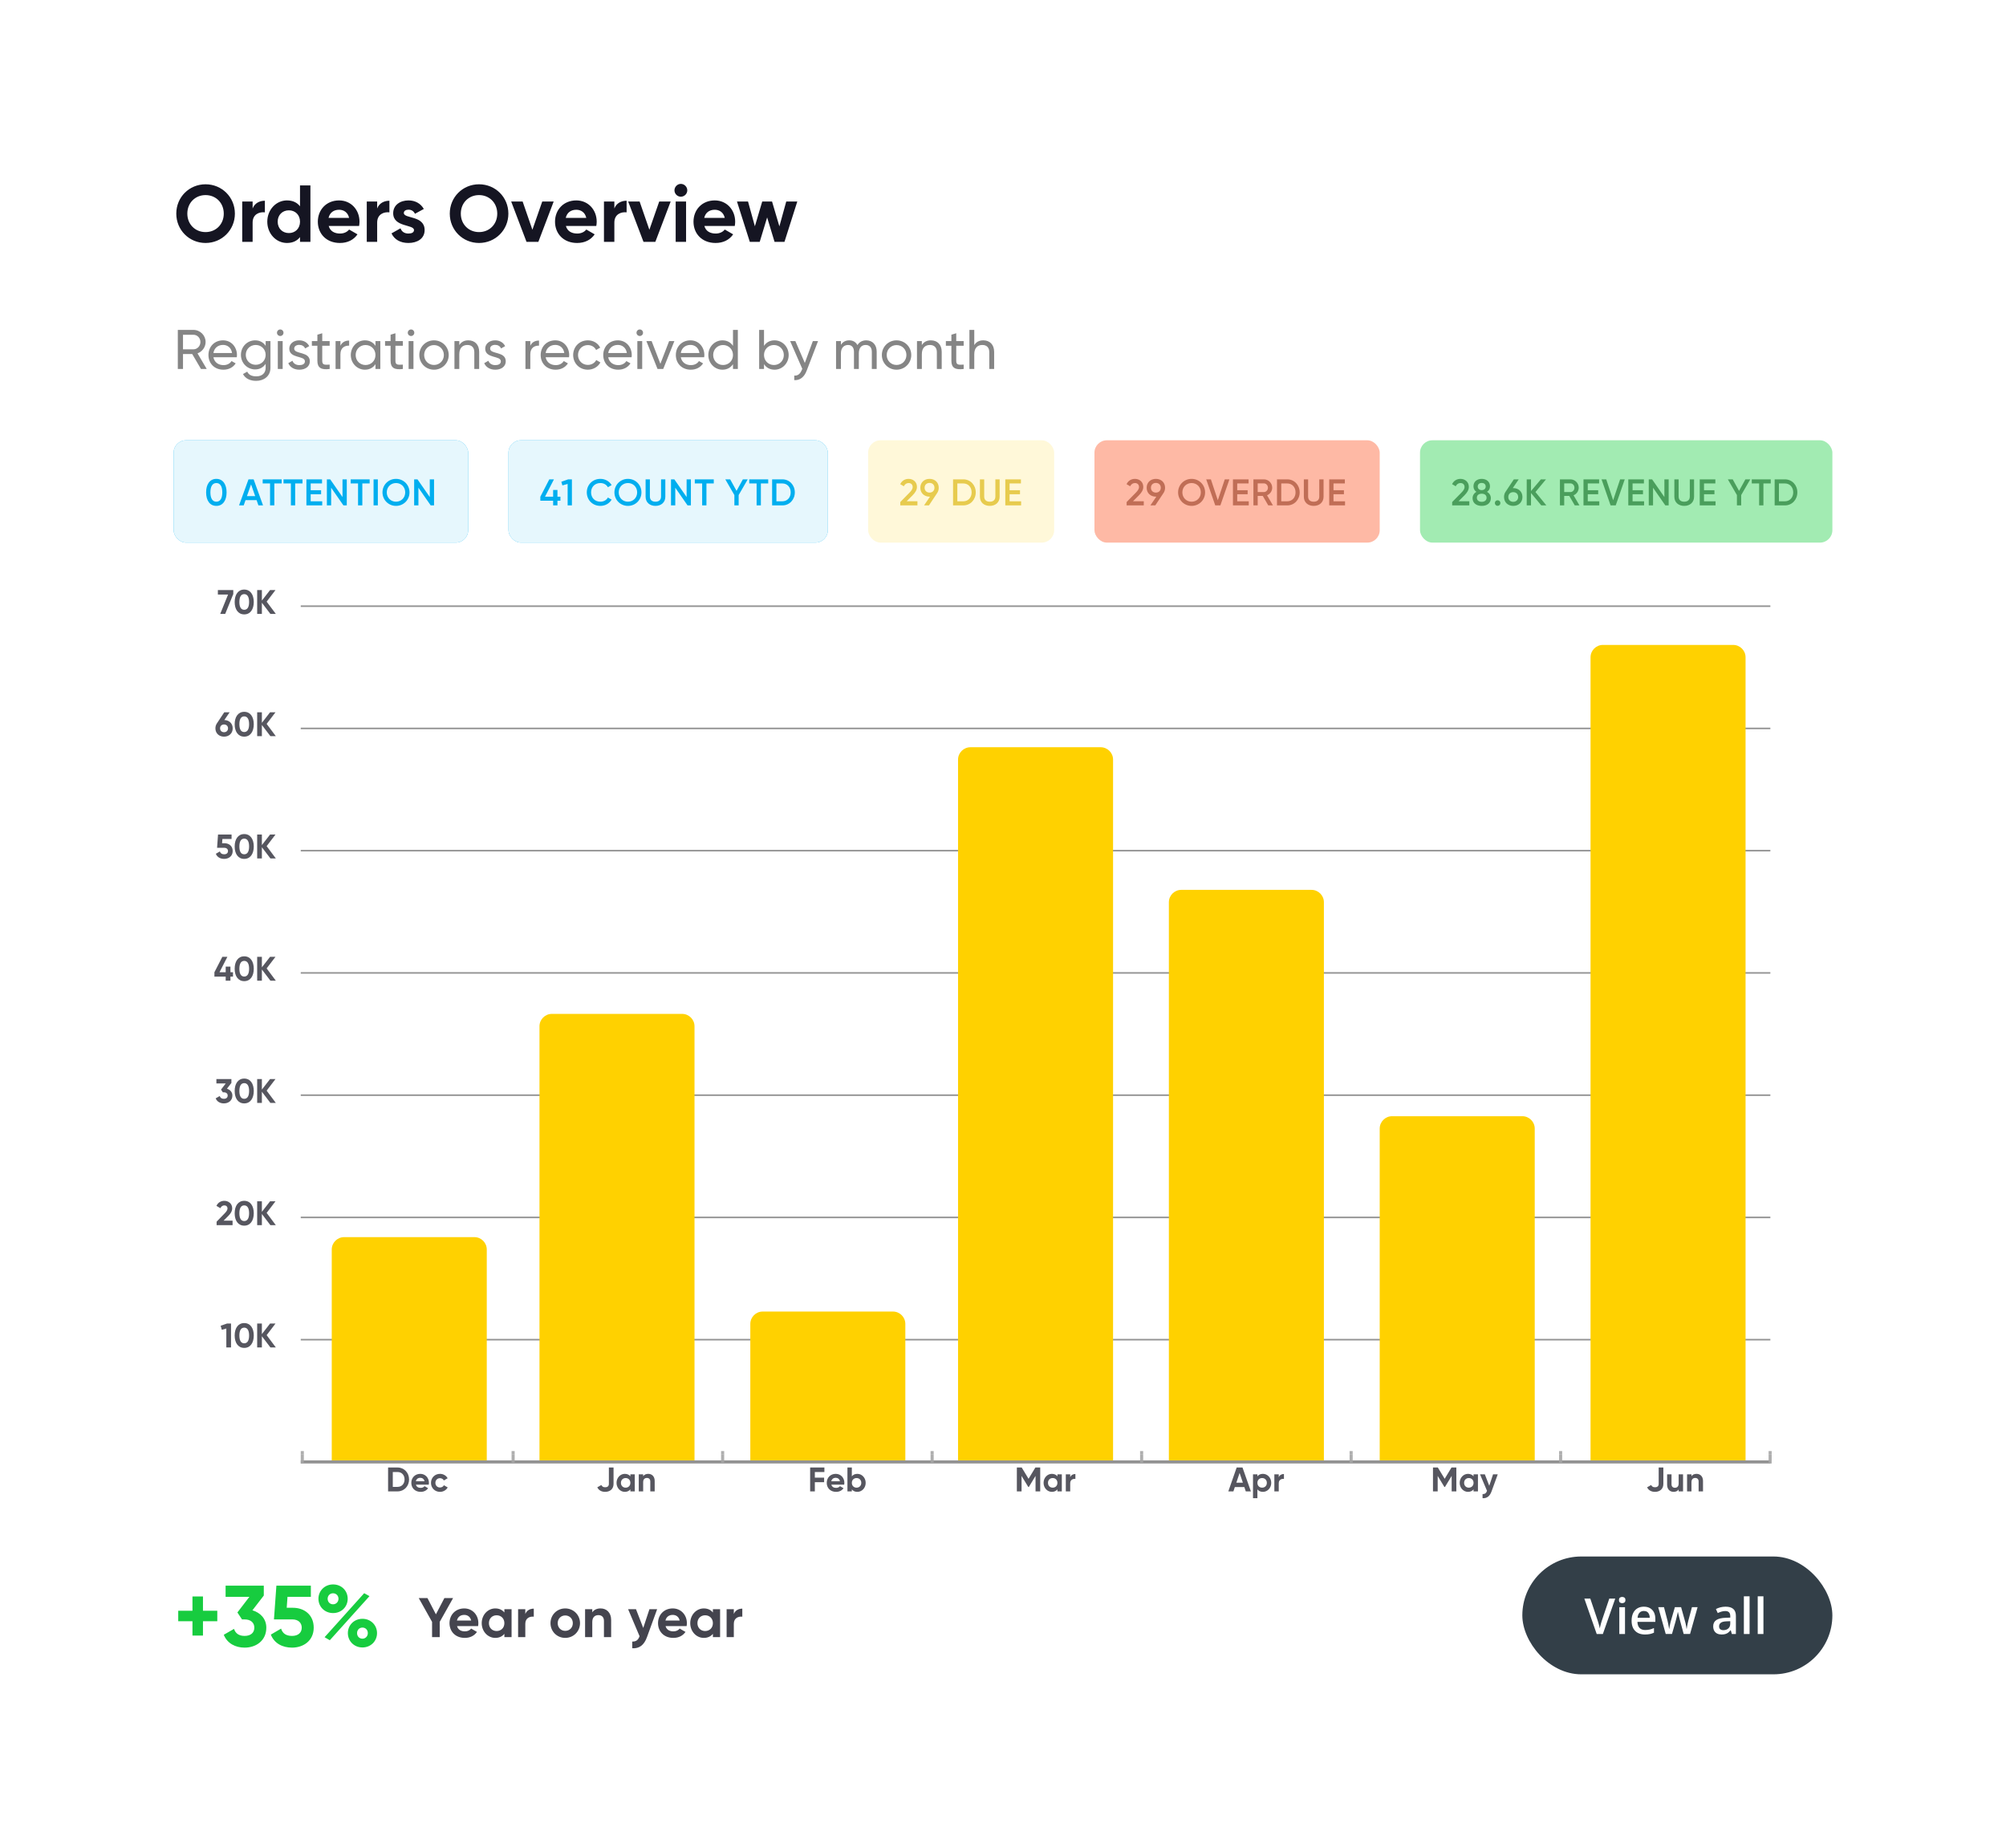 <?xml version="1.0" encoding="UTF-8"?> <svg xmlns="http://www.w3.org/2000/svg" width="647" height="596" viewBox="0 0 647 596" fill="none"><g filter="url(#filter0_d_281_10087)"><rect x="20" y="6" width="615" height="564" rx="8" fill="white"></rect><path d="M70.296 68.364C65.044 68.364 60.858 64.204 60.858 58.9C60.858 53.57 65.044 49.436 70.296 49.436C75.548 49.436 79.76 53.57 79.76 58.9C79.76 64.204 75.548 68.364 70.296 68.364ZM70.296 64.854C73.598 64.854 76.172 62.384 76.172 58.9C76.172 55.39 73.598 52.92 70.296 52.92C66.994 52.92 64.42 55.39 64.42 58.9C64.42 62.384 66.994 64.854 70.296 64.854ZM85.48 57.236C86.156 55.468 87.794 54.74 89.432 54.74V58.484C87.69 58.276 85.48 59.056 85.48 61.786V68H82.126V55H85.48V57.236ZM100.765 49.8H104.119V68H100.765V66.466C99.829 67.662 98.451 68.364 96.553 68.364C93.069 68.364 90.209 65.374 90.209 61.5C90.209 57.626 93.069 54.636 96.553 54.636C98.451 54.636 99.829 55.338 100.765 56.534V49.8ZM97.177 65.166C99.231 65.166 100.765 63.684 100.765 61.5C100.765 59.316 99.231 57.834 97.177 57.834C95.097 57.834 93.563 59.316 93.563 61.5C93.563 63.684 95.097 65.166 97.177 65.166ZM110.02 62.878C110.488 64.594 111.918 65.322 113.686 65.322C114.986 65.322 116.026 64.776 116.598 64.022L119.302 65.582C118.08 67.35 116.13 68.364 113.634 68.364C109.266 68.364 106.51 65.374 106.51 61.5C106.51 57.626 109.292 54.636 113.374 54.636C117.222 54.636 119.952 57.678 119.952 61.5C119.952 61.994 119.9 62.436 119.822 62.878H110.02ZM109.968 60.278H116.598C116.182 58.406 114.778 57.652 113.374 57.652C111.58 57.652 110.358 58.614 109.968 60.278ZM125.648 57.236C126.324 55.468 127.962 54.74 129.6 54.74V58.484C127.858 58.276 125.648 59.056 125.648 61.786V68H122.294V55H125.648V57.236ZM134.249 58.692C134.249 60.616 140.957 59.42 140.957 64.204C140.957 67.012 138.513 68.364 135.731 68.364C133.131 68.364 131.207 67.272 130.271 65.27L133.183 63.632C133.547 64.698 134.431 65.322 135.731 65.322C136.797 65.322 137.525 64.958 137.525 64.204C137.525 62.306 130.817 63.346 130.817 58.77C130.817 56.118 133.079 54.636 135.757 54.636C137.863 54.636 139.683 55.598 140.697 57.392L137.837 58.952C137.447 58.12 136.719 57.626 135.757 57.626C134.925 57.626 134.249 57.99 134.249 58.692ZM158.503 68.364C153.251 68.364 149.065 64.204 149.065 58.9C149.065 53.57 153.251 49.436 158.503 49.436C163.755 49.436 167.967 53.57 167.967 58.9C167.967 64.204 163.755 68.364 158.503 68.364ZM158.503 64.854C161.805 64.854 164.379 62.384 164.379 58.9C164.379 55.39 161.805 52.92 158.503 52.92C155.201 52.92 152.627 55.39 152.627 58.9C152.627 62.384 155.201 64.854 158.503 64.854ZM178.887 55H182.579L177.639 68H173.817L168.877 55H172.569L175.715 64.1L178.887 55ZM186.522 62.878C186.99 64.594 188.42 65.322 190.188 65.322C191.488 65.322 192.528 64.776 193.1 64.022L195.804 65.582C194.582 67.35 192.632 68.364 190.136 68.364C185.768 68.364 183.012 65.374 183.012 61.5C183.012 57.626 185.794 54.636 189.876 54.636C193.724 54.636 196.454 57.678 196.454 61.5C196.454 61.994 196.402 62.436 196.324 62.878H186.522ZM186.47 60.278H193.1C192.684 58.406 191.28 57.652 189.876 57.652C188.082 57.652 186.86 58.614 186.47 60.278ZM202.15 57.236C202.826 55.468 204.464 54.74 206.102 54.74V58.484C204.36 58.276 202.15 59.056 202.15 61.786V68H198.796V55H202.15V57.236ZM216.617 55H220.309L215.369 68H211.547L206.607 55H210.299L213.445 64.1L216.617 55ZM223.591 53.44C222.473 53.44 221.537 52.504 221.537 51.386C221.537 50.268 222.473 49.306 223.591 49.306C224.735 49.306 225.671 50.268 225.671 51.386C225.671 52.504 224.735 53.44 223.591 53.44ZM221.927 68V55H225.281V68H221.927ZM231.184 62.878C231.652 64.594 233.082 65.322 234.85 65.322C236.15 65.322 237.19 64.776 237.762 64.022L240.466 65.582C239.244 67.35 237.294 68.364 234.798 68.364C230.43 68.364 227.674 65.374 227.674 61.5C227.674 57.626 230.456 54.636 234.538 54.636C238.386 54.636 241.116 57.678 241.116 61.5C241.116 61.994 241.064 62.436 240.986 62.878H231.184ZM231.132 60.278H237.762C237.346 58.406 235.942 57.652 234.538 57.652C232.744 57.652 231.522 58.614 231.132 60.278ZM257.588 55H261.15L257.016 68H253.818L251.426 60.122L249.034 68H245.836L241.702 55H245.264L247.474 62.982L249.84 55H253.012L255.378 63.008L257.588 55Z" fill="#151522"></path><rect x="60" y="132" width="95" height="33" rx="4" fill="#00AEEF"></rect><rect x="60" y="132" width="95" height="33" rx="4" fill="white" fill-opacity="0.9"></rect><path d="M73.78 153.156C71.668 153.156 70.48 151.392 70.48 148.8C70.48 146.208 71.668 144.444 73.78 144.444C75.892 144.444 77.08 146.208 77.08 148.8C77.08 151.392 75.892 153.156 73.78 153.156ZM73.78 151.812C75.028 151.812 75.7 150.732 75.7 148.8C75.7 146.868 75.028 145.788 73.78 145.788C72.544 145.788 71.86 146.868 71.86 148.8C71.86 150.732 72.544 151.812 73.78 151.812ZM87.351 153L86.763 151.308H83.187L82.599 153H81.099L84.147 144.6H85.803L88.839 153H87.351ZM83.643 150.012H86.307L84.975 146.22L83.643 150.012ZM94.844 144.6V145.92H92.48V153H91.1V145.92H88.724V144.6H94.844ZM101.565 144.6V145.92H99.201V153H97.821V145.92H95.445V144.6H101.565ZM104.205 151.68H107.925V153H102.825V144.6H107.865V145.92H104.205V148.104H107.565V149.412H104.205V151.68ZM114.468 144.6H115.848V153H114.768L110.808 147.3V153H109.428V144.6H110.508L114.468 150.3V144.6ZM123.226 144.6V145.92H120.862V153H119.482V145.92H117.106V144.6H123.226ZM124.487 144.6H125.867V153H124.487V144.6ZM131.721 153.156C129.297 153.156 127.365 151.236 127.365 148.8C127.365 146.364 129.297 144.444 131.721 144.444C134.157 144.444 136.077 146.364 136.077 148.8C136.077 151.236 134.157 153.156 131.721 153.156ZM131.721 151.812C133.401 151.812 134.697 150.528 134.697 148.8C134.697 147.072 133.401 145.788 131.721 145.788C130.041 145.788 128.745 147.072 128.745 148.8C128.745 150.528 130.041 151.812 131.721 151.812ZM142.616 144.6H143.996V153H142.916L138.956 147.3V153H137.576V144.6H138.656L142.616 150.3V144.6Z" fill="#00AEEF"></path><rect x="168" y="132" width="103" height="33" rx="4" fill="#00AEEF"></rect><rect x="168" y="132" width="103" height="33" rx="4" fill="white" fill-opacity="0.9"></rect><path d="M184.756 150.204V151.488H183.796V153H182.404V151.488H178.276V150.204L181.168 144.6H182.668L179.776 150.204H182.404V148.02H183.796V150.204H184.756ZM187.26 144.6H188.46V153H187.08V146.076L185.388 146.556L185.052 145.38L187.26 144.6ZM197.653 153.156C195.097 153.156 193.261 151.236 193.261 148.8C193.261 146.364 195.097 144.444 197.653 144.444C199.189 144.444 200.557 145.224 201.265 146.448L200.065 147.144C199.621 146.316 198.709 145.788 197.653 145.788C195.841 145.788 194.641 147.072 194.641 148.8C194.641 150.528 195.841 151.812 197.653 151.812C198.709 151.812 199.633 151.284 200.065 150.456L201.265 151.14C200.569 152.364 199.201 153.156 197.653 153.156ZM206.529 153.156C204.105 153.156 202.173 151.236 202.173 148.8C202.173 146.364 204.105 144.444 206.529 144.444C208.965 144.444 210.885 146.364 210.885 148.8C210.885 151.236 208.965 153.156 206.529 153.156ZM206.529 151.812C208.209 151.812 209.505 150.528 209.505 148.8C209.505 147.072 208.209 145.788 206.529 145.788C204.849 145.788 203.553 147.072 203.553 148.8C203.553 150.528 204.849 151.812 206.529 151.812ZM215.409 153.156C213.561 153.156 212.229 152.028 212.229 150.216V144.6H213.609V150.132C213.609 151.116 214.173 151.812 215.409 151.812C216.645 151.812 217.209 151.116 217.209 150.132V144.6H218.589V150.216C218.589 152.028 217.245 153.156 215.409 153.156ZM225.457 144.6H226.837V153H225.757L221.797 147.3V153H220.417V144.6H221.497L225.457 150.3V144.6ZM234.214 144.6V145.92H231.85V153H230.47V145.92H228.094V144.6H234.214ZM245.171 144.6L242.243 149.664V153H240.863V149.664L237.935 144.6H239.507L241.559 148.32L243.599 144.6H245.171ZM251.774 144.6V145.92H249.41V153H248.03V145.92H245.654V144.6H251.774ZM256.335 144.6C258.651 144.6 260.355 146.448 260.355 148.8C260.355 151.14 258.651 153 256.335 153H253.035V144.6H256.335ZM256.335 151.68C257.931 151.68 259.023 150.456 259.023 148.8C259.023 147.132 257.931 145.92 256.335 145.92H254.415V151.68H256.335Z" fill="#00AEEF"></path><rect x="284" y="132" width="60" height="33" rx="4" fill="#FFF8D9"></rect><path d="M294.372 153V151.92L297.3 148.932C297.9 148.332 298.368 147.72 298.368 147.084C298.368 146.244 297.792 145.788 297.072 145.788C296.376 145.788 295.836 146.16 295.512 146.832L294.348 146.148C294.888 144.996 295.944 144.444 297.06 144.444C298.44 144.444 299.748 145.368 299.748 147.036C299.748 148.08 299.124 148.956 298.32 149.772L296.424 151.668H299.904V153H294.372ZM306.773 147.312C306.773 147.96 306.593 148.536 306.269 149.004L303.617 153H302.033L303.953 150.18H303.809C302.069 150.18 300.833 149.004 300.833 147.312C300.833 145.62 302.069 144.444 303.809 144.444C305.549 144.444 306.773 145.62 306.773 147.312ZM302.213 147.312C302.213 148.26 302.897 148.872 303.809 148.872C304.721 148.872 305.393 148.272 305.393 147.312C305.393 146.352 304.721 145.752 303.809 145.752C302.897 145.752 302.213 146.352 302.213 147.312ZM314.692 144.6C317.008 144.6 318.712 146.448 318.712 148.8C318.712 151.14 317.008 153 314.692 153H311.392V144.6H314.692ZM314.692 151.68C316.288 151.68 317.38 150.456 317.38 148.8C317.38 147.132 316.288 145.92 314.692 145.92H312.772V151.68H314.692ZM323.236 153.156C321.388 153.156 320.056 152.028 320.056 150.216V144.6H321.436V150.132C321.436 151.116 322 151.812 323.236 151.812C324.472 151.812 325.036 151.116 325.036 150.132V144.6H326.416V150.216C326.416 152.028 325.072 153.156 323.236 153.156ZM329.623 151.68H333.343V153H328.243V144.6H333.283V145.92H329.623V148.104H332.983V149.412H329.623V151.68Z" fill="#E7CB4E"></path><rect x="357" y="132" width="92" height="33" rx="4" fill="#FEB9A5"></rect><path d="M367.372 153V151.92L370.3 148.932C370.9 148.332 371.368 147.72 371.368 147.084C371.368 146.244 370.792 145.788 370.072 145.788C369.376 145.788 368.836 146.16 368.512 146.832L367.348 146.148C367.888 144.996 368.944 144.444 370.06 144.444C371.44 144.444 372.748 145.368 372.748 147.036C372.748 148.08 372.124 148.956 371.32 149.772L369.424 151.668H372.904V153H367.372ZM379.773 147.312C379.773 147.96 379.593 148.536 379.269 149.004L376.617 153H375.033L376.953 150.18H376.809C375.069 150.18 373.833 149.004 373.833 147.312C373.833 145.62 375.069 144.444 376.809 144.444C378.549 144.444 379.773 145.62 379.773 147.312ZM375.213 147.312C375.213 148.26 375.897 148.872 376.809 148.872C377.721 148.872 378.393 148.272 378.393 147.312C378.393 146.352 377.721 145.752 376.809 145.752C375.897 145.752 375.213 146.352 375.213 147.312ZM388.328 153.156C385.904 153.156 383.972 151.236 383.972 148.8C383.972 146.364 385.904 144.444 388.328 144.444C390.764 144.444 392.684 146.364 392.684 148.8C392.684 151.236 390.764 153.156 388.328 153.156ZM388.328 151.812C390.008 151.812 391.304 150.528 391.304 148.8C391.304 147.072 390.008 145.788 388.328 145.788C386.648 145.788 385.352 147.072 385.352 148.8C385.352 150.528 386.648 151.812 388.328 151.812ZM395.956 153L393.04 144.6H394.552L396.784 151.332L399.028 144.6H400.528L397.612 153H395.956ZM403.045 151.68H406.765V153H401.665V144.6H406.705V145.92H403.045V148.104H406.405V149.412H403.045V151.68ZM413.056 153L411.28 149.94H409.648V153H408.268V144.6H411.628C413.128 144.6 414.328 145.8 414.328 147.3C414.328 148.38 413.644 149.34 412.66 149.736L414.568 153H413.056ZM409.648 145.896V148.704H411.628C412.36 148.704 412.948 148.08 412.948 147.3C412.948 146.508 412.36 145.896 411.628 145.896H409.648ZM419.168 144.6C421.484 144.6 423.188 146.448 423.188 148.8C423.188 151.14 421.484 153 419.168 153H415.868V144.6H419.168ZM419.168 151.68C420.764 151.68 421.856 150.456 421.856 148.8C421.856 147.132 420.764 145.92 419.168 145.92H417.248V151.68H419.168ZM427.711 153.156C425.863 153.156 424.531 152.028 424.531 150.216V144.6H425.911V150.132C425.911 151.116 426.475 151.812 427.711 151.812C428.947 151.812 429.511 151.116 429.511 150.132V144.6H430.891V150.216C430.891 152.028 429.547 153.156 427.711 153.156ZM434.099 151.68H437.819V153H432.719V144.6H437.759V145.92H434.099V148.104H437.459V149.412H434.099V151.68Z" fill="#C06E56"></path><rect x="462" y="132" width="133" height="33" rx="4" fill="#A2EBB2"></rect><path d="M472.372 153V151.92L475.3 148.932C475.9 148.332 476.368 147.72 476.368 147.084C476.368 146.244 475.792 145.788 475.072 145.788C474.376 145.788 473.836 146.16 473.512 146.832L472.348 146.148C472.888 144.996 473.944 144.444 475.06 144.444C476.44 144.444 477.748 145.368 477.748 147.036C477.748 148.08 477.124 148.956 476.32 149.772L474.424 151.668H477.904V153H472.372ZM483.609 148.632C484.389 149.064 484.845 149.784 484.845 150.672C484.845 152.232 483.657 153.156 481.905 153.156C480.153 153.156 478.953 152.232 478.953 150.672C478.953 149.796 479.421 149.064 480.189 148.632C479.625 148.26 479.241 147.66 479.241 146.856C479.241 145.236 480.501 144.444 481.905 144.444C483.297 144.444 484.569 145.236 484.569 146.856C484.569 147.66 484.185 148.26 483.609 148.632ZM481.905 145.752C481.197 145.752 480.621 146.136 480.621 146.916C480.621 147.66 481.197 148.08 481.905 148.08C482.601 148.08 483.189 147.66 483.189 146.916C483.189 146.136 482.601 145.752 481.905 145.752ZM481.905 151.848C482.805 151.848 483.465 151.392 483.465 150.54C483.465 149.676 482.805 149.232 481.905 149.232C480.993 149.232 480.333 149.676 480.333 150.54C480.333 151.392 480.993 151.848 481.905 151.848ZM487.036 153.144C486.532 153.144 486.136 152.736 486.136 152.244C486.136 151.74 486.532 151.344 487.036 151.344C487.528 151.344 487.936 151.74 487.936 152.244C487.936 152.736 487.528 153.144 487.036 153.144ZM492.074 147.42C493.814 147.42 495.038 148.596 495.038 150.288C495.038 151.98 493.814 153.156 492.074 153.156C490.322 153.156 489.098 151.98 489.098 150.288C489.098 149.64 489.278 149.064 489.602 148.596L492.266 144.6H493.838L491.918 147.42H492.074ZM492.074 151.848C492.986 151.848 493.658 151.236 493.658 150.288C493.658 149.328 492.986 148.728 492.074 148.728C491.15 148.728 490.478 149.328 490.478 150.288C490.478 151.248 491.15 151.848 492.074 151.848ZM502.753 153H501.109L497.797 149.004V153H496.417V144.6H497.797V148.368L500.989 144.6H502.633L499.237 148.692L502.753 153ZM511.916 153L510.14 149.94H508.508V153H507.128V144.6H510.488C511.988 144.6 513.188 145.8 513.188 147.3C513.188 148.38 512.504 149.34 511.52 149.736L513.428 153H511.916ZM508.508 145.896V148.704H510.488C511.22 148.704 511.808 148.08 511.808 147.3C511.808 146.508 511.22 145.896 510.488 145.896H508.508ZM516.107 151.68H519.827V153H514.727V144.6H519.767V145.92H516.107V148.104H519.467V149.412H516.107V151.68ZM523.466 153L520.55 144.6H522.062L524.294 151.332L526.538 144.6H528.038L525.122 153H523.466ZM530.556 151.68H534.276V153H529.176V144.6H534.216V145.92H530.556V148.104H533.916V149.412H530.556V151.68ZM540.819 144.6H542.199V153H541.119L537.159 147.3V153H535.779V144.6H536.859L540.819 150.3V144.6ZM547.213 153.156C545.365 153.156 544.033 152.028 544.033 150.216V144.6H545.413V150.132C545.413 151.116 545.977 151.812 547.213 151.812C548.449 151.812 549.013 151.116 549.013 150.132V144.6H550.393V150.216C550.393 152.028 549.049 153.156 547.213 153.156ZM553.6 151.68H557.32V153H552.22V144.6H557.26V145.92H553.6V148.104H556.96V149.412H553.6V151.68ZM568.519 144.6L565.591 149.664V153H564.211V149.664L561.283 144.6H562.855L564.907 148.32L566.947 144.6H568.519ZM575.123 144.6V145.92H572.759V153H571.379V145.92H569.003V144.6H575.123ZM579.683 144.6C581.999 144.6 583.703 146.448 583.703 148.8C583.703 151.14 581.999 153 579.683 153H576.383V144.6H579.683ZM579.683 151.68C581.279 151.68 582.371 150.456 582.371 148.8C582.371 147.132 581.279 145.92 579.683 145.92H577.763V151.68H579.683Z" fill="#4A9E5C"></path><path d="M68.82 109L65.994 104.176H63.024V109H61.35V96.4H66.39C68.55 96.4 70.314 98.146 70.314 100.306C70.314 101.962 69.216 103.42 67.704 103.96L70.674 109H68.82ZM63.024 97.966V102.664H66.39C67.632 102.664 68.64 101.602 68.64 100.306C68.64 99.01 67.632 97.966 66.39 97.966H63.024ZM72.833 105.22C73.139 106.84 74.417 107.758 76.091 107.758C77.333 107.758 78.233 107.182 78.683 106.444L80.015 107.2C79.223 108.424 77.855 109.234 76.055 109.234C73.157 109.234 71.231 107.2 71.231 104.5C71.231 101.836 73.139 99.766 75.947 99.766C78.665 99.766 80.429 101.998 80.429 104.518C80.429 104.752 80.411 104.986 80.375 105.22H72.833ZM75.947 101.242C74.255 101.242 73.085 102.286 72.833 103.852H78.845C78.575 102.07 77.297 101.242 75.947 101.242ZM89.681 100H91.229V108.622C91.229 111.43 88.979 112.834 86.639 112.834C84.623 112.834 83.111 112.06 82.373 110.638L83.741 109.864C84.155 110.71 84.911 111.376 86.675 111.376C88.547 111.376 89.681 110.314 89.681 108.622V107.344C88.961 108.442 87.809 109.144 86.297 109.144C83.741 109.144 81.707 107.074 81.707 104.446C81.707 101.836 83.741 99.766 86.297 99.766C87.809 99.766 88.961 100.45 89.681 101.548V100ZM86.477 107.65C88.295 107.65 89.681 106.264 89.681 104.446C89.681 102.646 88.295 101.26 86.477 101.26C84.659 101.26 83.273 102.646 83.273 104.446C83.273 106.264 84.659 107.65 86.477 107.65ZM94.394 98.362C93.8 98.362 93.332 97.894 93.332 97.318C93.332 96.742 93.8 96.256 94.394 96.256C94.97 96.256 95.438 96.742 95.438 97.318C95.438 97.894 94.97 98.362 94.394 98.362ZM93.602 109V100H95.168V109H93.602ZM98.89 102.43C98.89 104.356 103.93 103.222 103.93 106.534C103.93 108.208 102.49 109.234 100.564 109.234C98.764 109.234 97.504 108.37 96.982 107.128L98.332 106.354C98.62 107.218 99.448 107.758 100.564 107.758C101.518 107.758 102.346 107.416 102.346 106.534C102.346 104.608 97.306 105.706 97.306 102.448C97.306 100.864 98.674 99.766 100.492 99.766C101.968 99.766 103.156 100.468 103.732 101.638L102.418 102.376C102.076 101.566 101.284 101.224 100.492 101.224C99.682 101.224 98.89 101.62 98.89 102.43ZM110.328 101.512H107.934V106.39C107.934 107.758 108.726 107.668 110.328 107.596V109C107.628 109.36 106.368 108.64 106.368 106.39V101.512H104.586V100H106.368V97.948L107.934 97.48V100H110.328V101.512ZM113.801 101.512C114.377 100.252 115.475 99.838 116.609 99.838V101.476C115.259 101.422 113.801 102.106 113.801 104.23V109H112.235V100H113.801V101.512ZM125.101 100H126.667V109H125.101V107.452C124.381 108.55 123.229 109.234 121.699 109.234C119.197 109.234 117.145 107.164 117.145 104.5C117.145 101.836 119.197 99.766 121.699 99.766C123.229 99.766 124.381 100.45 125.101 101.548V100ZM121.897 107.722C123.715 107.722 125.101 106.336 125.101 104.5C125.101 102.664 123.715 101.278 121.897 101.278C120.097 101.278 118.711 102.664 118.711 104.5C118.711 106.336 120.097 107.722 121.897 107.722ZM133.936 101.512H131.542V106.39C131.542 107.758 132.334 107.668 133.936 107.596V109C131.236 109.36 129.976 108.64 129.976 106.39V101.512H128.194V100H129.976V97.948L131.542 97.48V100H133.936V101.512ZM136.582 98.362C135.988 98.362 135.52 97.894 135.52 97.318C135.52 96.742 135.988 96.256 136.582 96.256C137.158 96.256 137.626 96.742 137.626 97.318C137.626 97.894 137.158 98.362 136.582 98.362ZM135.79 109V100H137.356V109H135.79ZM143.975 109.234C141.347 109.234 139.241 107.164 139.241 104.5C139.241 101.836 141.347 99.766 143.975 99.766C146.603 99.766 148.727 101.836 148.727 104.5C148.727 107.164 146.603 109.234 143.975 109.234ZM143.975 107.704C145.775 107.704 147.161 106.318 147.161 104.5C147.161 102.682 145.775 101.296 143.975 101.296C142.193 101.296 140.807 102.682 140.807 104.5C140.807 106.318 142.193 107.704 143.975 107.704ZM155.055 99.766C157.161 99.766 158.547 101.17 158.547 103.474V109H156.981V103.564C156.981 102.088 156.135 101.26 154.749 101.26C153.309 101.26 152.139 102.106 152.139 104.23V109H150.573V100H152.139V101.296C152.805 100.234 153.795 99.766 155.055 99.766ZM162.083 102.43C162.083 104.356 167.123 103.222 167.123 106.534C167.123 108.208 165.683 109.234 163.757 109.234C161.957 109.234 160.697 108.37 160.175 107.128L161.525 106.354C161.813 107.218 162.641 107.758 163.757 107.758C164.711 107.758 165.539 107.416 165.539 106.534C165.539 104.608 160.499 105.706 160.499 102.448C160.499 100.864 161.867 99.766 163.685 99.766C165.161 99.766 166.349 100.468 166.925 101.638L165.611 102.376C165.269 101.566 164.477 101.224 163.685 101.224C162.875 101.224 162.083 101.62 162.083 102.43ZM175.043 101.512C175.619 100.252 176.717 99.838 177.851 99.838V101.476C176.501 101.422 175.043 102.106 175.043 104.23V109H173.477V100H175.043V101.512ZM179.989 105.22C180.295 106.84 181.573 107.758 183.247 107.758C184.489 107.758 185.389 107.182 185.839 106.444L187.171 107.2C186.379 108.424 185.011 109.234 183.211 109.234C180.313 109.234 178.387 107.2 178.387 104.5C178.387 101.836 180.295 99.766 183.103 99.766C185.821 99.766 187.585 101.998 187.585 104.518C187.585 104.752 187.567 104.986 187.531 105.22H179.989ZM183.103 101.242C181.411 101.242 180.241 102.286 179.989 103.852H186.001C185.731 102.07 184.453 101.242 183.103 101.242ZM193.598 109.234C190.88 109.234 188.864 107.164 188.864 104.5C188.864 101.836 190.88 99.766 193.598 99.766C195.38 99.766 196.892 100.702 197.576 102.124L196.262 102.88C195.812 101.926 194.804 101.296 193.598 101.296C191.798 101.296 190.43 102.682 190.43 104.5C190.43 106.3 191.798 107.686 193.598 107.686C194.822 107.686 195.812 107.056 196.316 106.12L197.648 106.894C196.892 108.298 195.362 109.234 193.598 109.234ZM200.169 105.22C200.475 106.84 201.753 107.758 203.427 107.758C204.669 107.758 205.569 107.182 206.019 106.444L207.351 107.2C206.559 108.424 205.191 109.234 203.391 109.234C200.493 109.234 198.567 107.2 198.567 104.5C198.567 101.836 200.475 99.766 203.283 99.766C206.001 99.766 207.765 101.998 207.765 104.518C207.765 104.752 207.747 104.986 207.711 105.22H200.169ZM203.283 101.242C201.591 101.242 200.421 102.286 200.169 103.852H206.181C205.911 102.07 204.633 101.242 203.283 101.242ZM210.357 98.362C209.763 98.362 209.295 97.894 209.295 97.318C209.295 96.742 209.763 96.256 210.357 96.256C210.933 96.256 211.401 96.742 211.401 97.318C211.401 97.894 210.933 98.362 210.357 98.362ZM209.565 109V100H211.131V109H209.565ZM219.82 100H221.512L217.912 109H216.076L212.476 100H214.168L216.994 107.326L219.82 100ZM223.583 105.22C223.889 106.84 225.167 107.758 226.841 107.758C228.083 107.758 228.983 107.182 229.433 106.444L230.765 107.2C229.973 108.424 228.605 109.234 226.805 109.234C223.907 109.234 221.981 107.2 221.981 104.5C221.981 101.836 223.889 99.766 226.697 99.766C229.415 99.766 231.179 101.998 231.179 104.518C231.179 104.752 231.161 104.986 231.125 105.22H223.583ZM226.697 101.242C225.005 101.242 223.835 102.286 223.583 103.852H229.595C229.325 102.07 228.047 101.242 226.697 101.242ZM240.413 96.4H241.979V109H240.413V107.452C239.693 108.55 238.541 109.234 237.011 109.234C234.509 109.234 232.457 107.164 232.457 104.5C232.457 101.836 234.509 99.766 237.011 99.766C238.541 99.766 239.693 100.45 240.413 101.548V96.4ZM237.209 107.722C239.027 107.722 240.413 106.336 240.413 104.5C240.413 102.664 239.027 101.278 237.209 101.278C235.409 101.278 234.023 102.664 234.023 104.5C234.023 106.336 235.409 107.722 237.209 107.722ZM253.82 99.766C256.322 99.766 258.374 101.836 258.374 104.5C258.374 107.164 256.322 109.234 253.82 109.234C252.29 109.234 251.138 108.55 250.418 107.452V109H248.852V96.4H250.418V101.548C251.138 100.45 252.29 99.766 253.82 99.766ZM253.622 107.722C255.422 107.722 256.808 106.336 256.808 104.5C256.808 102.664 255.422 101.278 253.622 101.278C251.804 101.278 250.418 102.664 250.418 104.5C250.418 106.336 251.804 107.722 253.622 107.722ZM266.173 100H267.847L264.175 109.558C263.419 111.574 262.015 112.726 260.179 112.6V111.142C261.385 111.232 262.141 110.494 262.609 109.306L262.771 108.964L258.847 100H260.521L263.581 107.056L266.173 100ZM283.375 99.766C285.373 99.766 286.759 101.152 286.759 103.402V109H285.193V103.456C285.193 102.034 284.401 101.26 283.213 101.26C281.953 101.26 280.999 102.052 280.999 103.996V109H279.433V103.456C279.433 102.034 278.695 101.26 277.525 101.26C276.319 101.26 275.221 102.052 275.221 103.996V109H273.655V100H275.221V101.206C275.869 100.198 276.805 99.766 277.903 99.766C279.127 99.766 280.027 100.324 280.549 101.296C281.179 100.27 282.205 99.766 283.375 99.766ZM293.16 109.234C290.532 109.234 288.426 107.164 288.426 104.5C288.426 101.836 290.532 99.766 293.16 99.766C295.788 99.766 297.912 101.836 297.912 104.5C297.912 107.164 295.788 109.234 293.16 109.234ZM293.16 107.704C294.96 107.704 296.346 106.318 296.346 104.5C296.346 102.682 294.96 101.296 293.16 101.296C291.378 101.296 289.992 102.682 289.992 104.5C289.992 106.318 291.378 107.704 293.16 107.704ZM304.24 99.766C306.346 99.766 307.732 101.17 307.732 103.474V109H306.166V103.564C306.166 102.088 305.32 101.26 303.934 101.26C302.494 101.26 301.324 102.106 301.324 104.23V109H299.758V100H301.324V101.296C301.99 100.234 302.98 99.766 304.24 99.766ZM314.814 101.512H312.42V106.39C312.42 107.758 313.212 107.668 314.814 107.596V109C312.114 109.36 310.854 108.64 310.854 106.39V101.512H309.072V100H310.854V97.948L312.42 97.48V100H314.814V101.512ZM321.15 99.766C323.256 99.766 324.642 101.17 324.642 103.474V109H323.076V103.564C323.076 102.088 322.23 101.26 320.844 101.26C319.404 101.26 318.234 102.106 318.234 104.23V109H316.668V96.4H318.234V101.296C318.9 100.234 319.89 99.766 321.15 99.766Z" fill="#858585"></path><g opacity="0.9"><path d="M74.269 180.3H79.241V181.587L76.634 188H75.028L77.558 181.752H74.269V180.3ZM82.769 188.154C80.811 188.154 79.689 186.526 79.689 184.15C79.689 181.774 80.811 180.146 82.769 180.146C84.738 180.146 85.849 181.774 85.849 184.15C85.849 186.526 84.738 188.154 82.769 188.154ZM82.769 186.669C83.803 186.669 84.342 185.778 84.342 184.15C84.342 182.522 83.803 181.62 82.769 181.62C81.735 181.62 81.207 182.522 81.207 184.15C81.207 185.778 81.735 186.669 82.769 186.669ZM92.964 188H91.215L88.465 184.392V188H86.947V180.3H88.465V183.699L91.105 180.3H92.854L90.005 184.04L92.964 188Z" fill="#44444E"></path><path d="M101 185.5H575" stroke="#868686" stroke-width="0.5"></path><path d="M76.359 222.226C77.954 222.27 79.054 223.359 79.054 224.899C79.054 226.472 77.91 227.583 76.26 227.583C74.61 227.583 73.477 226.472 73.477 224.899C73.477 224.305 73.642 223.777 73.928 223.348L76.326 219.729H78.064L76.359 222.226ZM76.26 226.153C76.975 226.153 77.547 225.68 77.547 224.899C77.547 224.129 76.975 223.656 76.26 223.656C75.545 223.656 74.984 224.118 74.984 224.899C74.984 225.68 75.545 226.153 76.26 226.153ZM82.769 227.583C80.811 227.583 79.689 225.955 79.689 223.579C79.689 221.203 80.811 219.575 82.769 219.575C84.738 219.575 85.849 221.203 85.849 223.579C85.849 225.955 84.738 227.583 82.769 227.583ZM82.769 226.098C83.803 226.098 84.342 225.207 84.342 223.579C84.342 221.951 83.803 221.049 82.769 221.049C81.735 221.049 81.207 221.951 81.207 223.579C81.207 225.207 81.735 226.098 82.769 226.098ZM92.964 227.429H91.215L88.465 223.821V227.429H86.947V219.729H88.465V223.128L91.105 219.729H92.854L90.005 223.469L92.964 227.429Z" fill="#44444E"></path><path d="M101 224.929H575" stroke="#868686" stroke-width="0.5"></path><path d="M76.422 261.962C77.83 261.962 79.051 262.831 79.051 264.481C79.051 266.131 77.753 267.011 76.301 267.011C75.102 267.011 74.057 266.483 73.617 265.361L74.915 264.602C75.102 265.196 75.531 265.526 76.301 265.526C77.093 265.526 77.533 265.108 77.533 264.481C77.533 263.865 77.093 263.436 76.345 263.436H74.013L74.321 259.157H78.688V260.576H75.729L75.63 261.962H76.422ZM82.769 267.011C80.811 267.011 79.689 265.383 79.689 263.007C79.689 260.631 80.811 259.003 82.769 259.003C84.738 259.003 85.849 260.631 85.849 263.007C85.849 265.383 84.738 267.011 82.769 267.011ZM82.769 265.526C83.803 265.526 84.342 264.635 84.342 263.007C84.342 261.379 83.803 260.477 82.769 260.477C81.735 260.477 81.207 261.379 81.207 263.007C81.207 264.635 81.735 265.526 82.769 265.526ZM92.964 266.857H91.215L88.465 263.249V266.857H86.947V259.157H88.465V262.556L91.105 259.157H92.854L90.005 262.897L92.964 266.857Z" fill="#44444E"></path><path d="M101 264.357H575" stroke="#868686" stroke-width="0.5"></path><path d="M79.149 303.569V304.977H78.324V306.286H76.795V304.977H73.154V303.569L75.717 298.586H77.345L74.793 303.569H76.795V301.743H78.324V303.569H79.149ZM82.769 306.44C80.811 306.44 79.689 304.812 79.689 302.436C79.689 300.06 80.811 298.432 82.769 298.432C84.738 298.432 85.849 300.06 85.849 302.436C85.849 304.812 84.738 306.44 82.769 306.44ZM82.769 304.955C83.803 304.955 84.342 304.064 84.342 302.436C84.342 300.808 83.803 299.906 82.769 299.906C81.735 299.906 81.207 300.808 81.207 302.436C81.207 304.064 81.735 304.955 82.769 304.955ZM92.964 306.286H91.215L88.465 302.678V306.286H86.947V298.586H88.465V301.985L91.105 298.586H92.854L90.005 302.326L92.964 306.286Z" fill="#44444E"></path><path d="M101 303.786H575" stroke="#868686" stroke-width="0.5"></path><path d="M77.193 341.138C78.194 341.435 78.953 342.205 78.953 343.338C78.953 344.988 77.655 345.868 76.203 345.868C75.048 345.868 74.003 345.34 73.563 344.24L74.861 343.492C75.048 344.064 75.477 344.383 76.203 344.383C76.995 344.383 77.435 343.965 77.435 343.338C77.435 342.722 76.995 342.293 76.203 342.293H75.873L75.29 341.413L76.808 339.433H73.794V338.014H78.634V339.268L77.193 341.138ZM82.769 345.868C80.811 345.868 79.689 344.24 79.689 341.864C79.689 339.488 80.811 337.86 82.769 337.86C84.738 337.86 85.849 339.488 85.849 341.864C85.849 344.24 84.738 345.868 82.769 345.868ZM82.769 344.383C83.803 344.383 84.342 343.492 84.342 341.864C84.342 340.236 83.803 339.334 82.769 339.334C81.735 339.334 81.207 340.236 81.207 341.864C81.207 343.492 81.735 344.383 82.769 344.383ZM92.964 345.714H91.215L88.465 342.106V345.714H86.947V338.014H88.465V341.413L91.105 338.014H92.854L90.005 341.754L92.964 345.714Z" fill="#44444E"></path><path d="M101 343.214H575" stroke="#868686" stroke-width="0.5"></path><path d="M73.864 385.143V384.01L76.493 381.304C76.988 380.787 77.373 380.281 77.373 379.764C77.373 379.148 76.955 378.763 76.372 378.763C75.778 378.763 75.338 379.115 75.085 379.665L73.809 378.917C74.304 377.817 75.305 377.289 76.35 377.289C77.67 377.289 78.891 378.169 78.891 379.709C78.891 380.644 78.352 381.447 77.626 382.173L76.119 383.68H79.012V385.143H73.864ZM82.769 385.297C80.811 385.297 79.689 383.669 79.689 381.293C79.689 378.917 80.811 377.289 82.769 377.289C84.738 377.289 85.849 378.917 85.849 381.293C85.849 383.669 84.738 385.297 82.769 385.297ZM82.769 383.812C83.803 383.812 84.342 382.921 84.342 381.293C84.342 379.665 83.803 378.763 82.769 378.763C81.735 378.763 81.207 379.665 81.207 381.293C81.207 382.921 81.735 383.812 82.769 383.812ZM92.964 385.143H91.215L88.465 381.535V385.143H86.947V377.443H88.465V380.842L91.105 377.443H92.854L90.005 381.183L92.964 385.143Z" fill="#44444E"></path><path d="M101 382.643H575" stroke="#868686" stroke-width="0.5"></path><path d="M77.195 416.871H78.515V424.571H76.997V418.477L75.545 418.884L75.171 417.586L77.195 416.871ZM82.769 424.725C80.811 424.725 79.689 423.097 79.689 420.721C79.689 418.345 80.811 416.717 82.769 416.717C84.738 416.717 85.849 418.345 85.849 420.721C85.849 423.097 84.738 424.725 82.769 424.725ZM82.769 423.24C83.803 423.24 84.342 422.349 84.342 420.721C84.342 419.093 83.803 418.191 82.769 418.191C81.735 418.191 81.207 419.093 81.207 420.721C81.207 422.349 81.735 423.24 82.769 423.24ZM92.964 424.571H91.215L88.465 420.963V424.571H86.947V416.871H88.465V420.27L91.105 416.871H92.854L90.005 420.611L92.964 424.571Z" fill="#44444E"></path><path d="M101 422.071H575" stroke="#868686" stroke-width="0.5"></path><rect width="474" height="1" transform="matrix(1 0 0 -1 101 462)" fill="#868686"></rect></g><g opacity="0.9"><path d="M132.229 463.3C134.352 463.3 135.936 464.983 135.936 467.15C135.936 469.317 134.352 471 132.229 471H129.171V463.3H132.229ZM132.229 469.548C133.56 469.548 134.484 468.569 134.484 467.15C134.484 465.731 133.56 464.752 132.229 464.752H130.689V469.548H132.229ZM138.146 468.833C138.344 469.559 138.949 469.867 139.697 469.867C140.247 469.867 140.687 469.636 140.929 469.317L142.073 469.977C141.556 470.725 140.731 471.154 139.675 471.154C137.827 471.154 136.661 469.889 136.661 468.25C136.661 466.611 137.838 465.346 139.565 465.346C141.193 465.346 142.348 466.633 142.348 468.25C142.348 468.459 142.326 468.646 142.293 468.833H138.146ZM138.124 467.733H140.929C140.753 466.941 140.159 466.622 139.565 466.622C138.806 466.622 138.289 467.029 138.124 467.733ZM145.913 471.154C144.241 471.154 143.009 469.889 143.009 468.25C143.009 466.611 144.241 465.346 145.913 465.346C146.991 465.346 147.926 465.918 148.377 466.765L147.156 467.48C146.936 467.029 146.463 466.743 145.902 466.743C145.055 466.743 144.428 467.37 144.428 468.25C144.428 469.119 145.055 469.746 145.902 469.746C146.474 469.746 146.947 469.471 147.167 469.02L148.399 469.724C147.926 470.582 146.991 471.154 145.913 471.154Z" fill="#44444E"></path><rect x="101" y="458" width="1" height="1" fill="#A5A5A5"></rect><rect x="101" y="459" width="1" height="3" fill="#A5A5A5"></rect><path d="M199.182 471.154C198.005 471.154 197.114 470.648 196.641 469.691L197.95 468.943C198.192 469.427 198.544 469.669 199.182 469.669C200.018 469.669 200.381 469.229 200.381 468.602V463.3H201.888V468.602C201.888 470.263 200.7 471.154 199.182 471.154ZM207.316 465.5H208.735V471H207.316V470.351C206.92 470.846 206.326 471.154 205.523 471.154C204.06 471.154 202.85 469.889 202.85 468.25C202.85 466.611 204.06 465.346 205.523 465.346C206.326 465.346 206.92 465.654 207.316 466.149V465.5ZM205.787 469.801C206.667 469.801 207.316 469.174 207.316 468.25C207.316 467.326 206.667 466.699 205.787 466.699C204.918 466.699 204.269 467.326 204.269 468.25C204.269 469.174 204.918 469.801 205.787 469.801ZM213.08 465.346C214.246 465.346 215.159 466.16 215.159 467.623V471H213.74V467.799C213.74 467.051 213.289 466.666 212.651 466.666C211.958 466.666 211.441 467.073 211.441 468.03V471H210.022V465.5H211.441V466.116C211.771 465.621 212.343 465.346 213.08 465.346Z" fill="#44444E"></path><rect x="169" y="458" width="1" height="1" fill="#A5A5A5"></rect><rect x="169" y="459" width="1" height="3" fill="#A5A5A5"></rect><path d="M269.895 464.752H266.815V466.578H269.807V468.03H266.815V471H265.297V463.3H269.895V464.752ZM272.134 468.833C272.332 469.559 272.937 469.867 273.685 469.867C274.235 469.867 274.675 469.636 274.917 469.317L276.061 469.977C275.544 470.725 274.719 471.154 273.663 471.154C271.815 471.154 270.649 469.889 270.649 468.25C270.649 466.611 271.826 465.346 273.553 465.346C275.181 465.346 276.336 466.633 276.336 468.25C276.336 468.459 276.314 468.646 276.281 468.833H272.134ZM272.112 467.733H274.917C274.741 466.941 274.147 466.622 273.553 466.622C272.794 466.622 272.277 467.029 272.112 467.733ZM280.527 465.346C282.001 465.346 283.211 466.611 283.211 468.25C283.211 469.889 282.001 471.154 280.527 471.154C279.724 471.154 279.141 470.857 278.745 470.351V471H277.326V463.3H278.745V466.149C279.141 465.643 279.724 465.346 280.527 465.346ZM280.263 469.801C281.143 469.801 281.792 469.174 281.792 468.25C281.792 467.326 281.143 466.699 280.263 466.699C279.394 466.699 278.745 467.326 278.745 468.25C278.745 469.174 279.394 469.801 280.263 469.801Z" fill="#44444E"></path><rect x="236.572" y="458" width="1" height="1" fill="#A5A5A5"></rect><rect x="236.572" y="459" width="1" height="3" fill="#A5A5A5"></rect><path d="M339.504 463.3V471H337.997V466.006L335.83 469.581H335.654L333.487 466.017V471H331.969V463.3H333.531L335.742 466.941L337.942 463.3H339.504ZM345.053 465.5H346.472V471H345.053V470.351C344.657 470.846 344.063 471.154 343.26 471.154C341.797 471.154 340.587 469.889 340.587 468.25C340.587 466.611 341.797 465.346 343.26 465.346C344.063 465.346 344.657 465.654 345.053 466.149V465.5ZM343.524 469.801C344.404 469.801 345.053 469.174 345.053 468.25C345.053 467.326 344.404 466.699 343.524 466.699C342.655 466.699 342.006 467.326 342.006 468.25C342.006 469.174 342.655 469.801 343.524 469.801ZM349.178 466.446C349.464 465.698 350.157 465.39 350.85 465.39V466.974C350.113 466.886 349.178 467.216 349.178 468.371V471H347.759V465.5H349.178V466.446Z" fill="#44444E"></path><rect x="304.143" y="458" width="1" height="1" fill="#A5A5A5"></rect><rect x="304.143" y="459" width="1" height="3" fill="#A5A5A5"></rect><path d="M405.803 471L405.341 469.614H402.272L401.81 471H400.171L402.866 463.3H404.747L407.453 471H405.803ZM402.756 468.195H404.868L403.812 465.049L402.756 468.195ZM411.335 465.346C412.809 465.346 414.019 466.611 414.019 468.25C414.019 469.889 412.809 471.154 411.335 471.154C410.532 471.154 409.949 470.857 409.553 470.351V473.2H408.134V465.5H409.553V466.149C409.949 465.643 410.532 465.346 411.335 465.346ZM411.071 469.801C411.951 469.801 412.6 469.174 412.6 468.25C412.6 467.326 411.951 466.699 411.071 466.699C410.202 466.699 409.553 467.326 409.553 468.25C409.553 469.174 410.202 469.801 411.071 469.801ZM416.439 466.446C416.725 465.698 417.418 465.39 418.111 465.39V466.974C417.374 466.886 416.439 467.216 416.439 468.371V471H415.02V465.5H416.439V466.446Z" fill="#44444E"></path><rect x="371.715" y="458" width="1" height="1" fill="#A5A5A5"></rect><rect x="371.715" y="459" width="1" height="3" fill="#A5A5A5"></rect><path d="M473.718 463.3V471H472.211V466.006L470.044 469.581H469.868L467.701 466.017V471H466.183V463.3H467.745L469.956 466.941L472.156 463.3H473.718ZM479.267 465.5H480.686V471H479.267V470.351C478.871 470.846 478.277 471.154 477.474 471.154C476.011 471.154 474.8 469.889 474.8 468.25C474.8 466.611 476.011 465.346 477.474 465.346C478.277 465.346 478.871 465.654 479.267 466.149V465.5ZM477.738 469.801C478.618 469.801 479.267 469.174 479.267 468.25C479.267 467.326 478.618 466.699 477.738 466.699C476.869 466.699 476.22 467.326 476.22 468.25C476.22 469.174 476.869 469.801 477.738 469.801ZM485.558 465.5H487.076L485.074 471C484.502 472.584 483.567 473.277 482.17 473.2V471.88C482.951 471.891 483.347 471.561 483.611 470.824L481.356 465.5H482.907L484.337 469.196L485.558 465.5Z" fill="#44444E"></path><rect x="439.285" y="458" width="1" height="1" fill="#A5A5A5"></rect><rect x="439.285" y="459" width="1" height="3" fill="#A5A5A5"></rect><path d="M537.781 471.154C536.604 471.154 535.713 470.648 535.24 469.691L536.549 468.943C536.791 469.427 537.143 469.669 537.781 469.669C538.617 469.669 538.98 469.229 538.98 468.602V463.3H540.487V468.602C540.487 470.263 539.299 471.154 537.781 471.154ZM545.419 465.5H546.838V471H545.419V470.384C545.089 470.879 544.517 471.154 543.78 471.154C542.614 471.154 541.701 470.34 541.701 468.877V465.5H543.12V468.701C543.12 469.449 543.571 469.834 544.209 469.834C544.902 469.834 545.419 469.427 545.419 468.47V465.5ZM551.196 465.346C552.362 465.346 553.275 466.16 553.275 467.623V471H551.856V467.799C551.856 467.051 551.405 466.666 550.767 466.666C550.074 466.666 549.557 467.073 549.557 468.03V471H548.138V465.5H549.557V466.116C549.887 465.621 550.459 465.346 551.196 465.346Z" fill="#44444E"></path><rect x="506.857" y="458" width="1" height="1" fill="#A5A5A5"></rect><rect x="506.857" y="459" width="1" height="3" fill="#A5A5A5"></rect><rect x="574.428" y="458" width="1" height="1" fill="#A5A5A5"></rect><rect x="574.428" y="459" width="1" height="3" fill="#A5A5A5"></rect></g><path d="M517 202C517 199.791 518.791 198 521 198H563C565.209 198 567 199.791 567 202V461H517V202Z" fill="#FFD100"></path><path d="M449 354C449 351.791 450.791 350 453 350H495C497.209 350 499 351.791 499 354V461H449V354Z" fill="#FFD100"></path><path d="M381 281C381 278.791 382.791 277 385 277H427C429.209 277 431 278.791 431 281V461H381V281Z" fill="#FFD100"></path><path d="M313 235C313 232.791 314.791 231 317 231H359C361.209 231 363 232.791 363 235V461H313V235Z" fill="#FFD100"></path><path d="M246 417C246 414.791 247.791 413 250 413H292C294.209 413 296 414.791 296 417V461H246V417Z" fill="#FFD100"></path><path d="M178 321C178 318.791 179.791 317 182 317H224C226.209 317 228 318.791 228 321V461H178V321Z" fill="#FFD100"></path><path d="M111 393C111 390.791 112.791 389 115 389H157C159.209 389 161 390.791 161 393V461H111V393Z" fill="#FFD100"></path><rect x="495" y="492" width="100" height="38" rx="19" fill="#333F48"></rect><path d="M524.969 505.578L520.977 517H518.992L515 505.578H516.922L519.328 512.734C519.401 512.943 519.479 513.195 519.562 513.492C519.651 513.789 519.732 514.089 519.805 514.391C519.883 514.693 519.943 514.961 519.984 515.195C520.026 514.961 520.083 514.693 520.156 514.391C520.234 514.089 520.315 513.789 520.398 513.492C520.482 513.195 520.56 512.94 520.633 512.727L523.047 505.578H524.969ZM528.117 508.352V517H526.281V508.352H528.117ZM527.211 505.039C527.492 505.039 527.734 505.115 527.938 505.266C528.146 505.417 528.25 505.677 528.25 506.047C528.25 506.411 528.146 506.672 527.938 506.828C527.734 506.979 527.492 507.055 527.211 507.055C526.919 507.055 526.672 506.979 526.469 506.828C526.271 506.672 526.172 506.411 526.172 506.047C526.172 505.677 526.271 505.417 526.469 505.266C526.672 505.115 526.919 505.039 527.211 505.039ZM534.195 508.188C534.966 508.188 535.628 508.346 536.18 508.664C536.732 508.982 537.156 509.432 537.453 510.016C537.75 510.599 537.898 511.297 537.898 512.109V513.094H532.125C532.146 513.932 532.37 514.578 532.797 515.031C533.229 515.484 533.833 515.711 534.609 515.711C535.161 515.711 535.656 515.659 536.094 515.555C536.536 515.445 536.992 515.286 537.461 515.078V516.57C537.029 516.773 536.589 516.922 536.141 517.016C535.693 517.109 535.156 517.156 534.531 517.156C533.682 517.156 532.935 516.992 532.289 516.664C531.648 516.331 531.146 515.836 530.781 515.18C530.422 514.523 530.242 513.708 530.242 512.734C530.242 511.766 530.406 510.943 530.734 510.266C531.062 509.589 531.523 509.073 532.117 508.719C532.711 508.365 533.404 508.188 534.195 508.188ZM534.195 509.57C533.617 509.57 533.148 509.758 532.789 510.133C532.435 510.508 532.227 511.057 532.164 511.781H536.102C536.096 511.349 536.023 510.966 535.883 510.633C535.747 510.299 535.539 510.039 535.258 509.852C534.982 509.664 534.628 509.57 534.195 509.57ZM547.039 516.992L545.945 512.969C545.893 512.771 545.831 512.531 545.758 512.25C545.685 511.969 545.612 511.68 545.539 511.383C545.466 511.081 545.398 510.802 545.336 510.547C545.279 510.292 545.234 510.094 545.203 509.953H545.141C545.115 510.094 545.073 510.292 545.016 510.547C544.958 510.802 544.893 511.081 544.82 511.383C544.747 511.685 544.674 511.979 544.602 512.266C544.534 512.552 544.471 512.797 544.414 513L543.266 516.992H541.25L538.828 508.344H540.688L541.812 512.641C541.885 512.932 541.956 513.247 542.023 513.586C542.096 513.924 542.159 514.247 542.211 514.555C542.263 514.862 542.302 515.115 542.328 515.312H542.391C542.411 515.172 542.44 514.995 542.477 514.781C542.513 514.562 542.555 514.336 542.602 514.102C542.648 513.862 542.695 513.638 542.742 513.43C542.789 513.216 542.833 513.044 542.875 512.914L544.203 508.344H546.211L547.484 512.914C547.542 513.112 547.604 513.362 547.672 513.664C547.74 513.961 547.799 514.26 547.852 514.562C547.909 514.859 547.945 515.107 547.961 515.305H548.023C548.044 515.128 548.081 514.888 548.133 514.586C548.19 514.279 548.255 513.953 548.328 513.609C548.401 513.26 548.477 512.938 548.555 512.641L549.703 508.344H551.531L549.094 516.992H547.039ZM560.562 508.188C561.656 508.188 562.482 508.43 563.039 508.914C563.602 509.398 563.883 510.154 563.883 511.18V517H562.578L562.227 515.773H562.164C561.919 516.086 561.667 516.344 561.406 516.547C561.146 516.75 560.844 516.901 560.5 517C560.161 517.104 559.747 517.156 559.258 517.156C558.742 517.156 558.281 517.062 557.875 516.875C557.469 516.682 557.148 516.391 556.914 516C556.68 515.609 556.562 515.115 556.562 514.516C556.562 513.625 556.893 512.956 557.555 512.508C558.221 512.06 559.227 511.812 560.57 511.766L562.07 511.711V511.258C562.07 510.659 561.93 510.232 561.648 509.977C561.372 509.721 560.982 509.594 560.477 509.594C560.044 509.594 559.625 509.656 559.219 509.781C558.812 509.906 558.417 510.06 558.031 510.242L557.438 508.945C557.859 508.721 558.339 508.539 558.875 508.398C559.417 508.258 559.979 508.188 560.562 508.188ZM562.062 512.867L560.945 512.906C560.029 512.938 559.385 513.094 559.016 513.375C558.646 513.656 558.461 514.042 558.461 514.531C558.461 514.958 558.589 515.271 558.844 515.469C559.099 515.661 559.435 515.758 559.852 515.758C560.487 515.758 561.013 515.578 561.43 515.219C561.852 514.854 562.062 514.32 562.062 513.617V512.867ZM568.297 517H566.453V504.844H568.297V517ZM572.766 517H570.922V504.844H572.766V517Z" fill="white"></path><path d="M150.142 505.4L145.822 513.086V518H143.356V513.086L139.054 505.4H141.862L144.598 510.656L147.334 505.4H150.142ZM151.411 514.454C151.735 515.642 152.725 516.146 153.949 516.146C154.849 516.146 155.569 515.768 155.965 515.246L157.837 516.326C156.991 517.55 155.641 518.252 153.913 518.252C150.889 518.252 148.981 516.182 148.981 513.5C148.981 510.818 150.907 508.748 153.733 508.748C156.397 508.748 158.287 510.854 158.287 513.5C158.287 513.842 158.251 514.148 158.197 514.454H151.411ZM151.375 512.654H155.965C155.677 511.358 154.705 510.836 153.733 510.836C152.491 510.836 151.645 511.502 151.375 512.654ZM166.677 509H168.999V518H166.677V516.938C166.029 517.748 165.057 518.252 163.743 518.252C161.349 518.252 159.369 516.182 159.369 513.5C159.369 510.818 161.349 508.748 163.743 508.748C165.057 508.748 166.029 509.252 166.677 510.062V509ZM164.175 516.038C165.615 516.038 166.677 515.012 166.677 513.5C166.677 511.988 165.615 510.962 164.175 510.962C162.753 510.962 161.691 511.988 161.691 513.5C161.691 515.012 162.753 516.038 164.175 516.038ZM173.427 510.548C173.895 509.324 175.029 508.82 176.163 508.82V511.412C174.957 511.268 173.427 511.808 173.427 513.698V518H171.105V509H173.427V510.548ZM186.305 518.252C183.659 518.252 181.553 516.182 181.553 513.5C181.553 510.818 183.659 508.748 186.305 508.748C188.951 508.748 191.075 510.818 191.075 513.5C191.075 516.182 188.951 518.252 186.305 518.252ZM186.305 515.984C187.691 515.984 188.753 514.958 188.753 513.5C188.753 512.042 187.691 511.016 186.305 511.016C184.937 511.016 183.875 512.042 183.875 513.5C183.875 514.958 184.937 515.984 186.305 515.984ZM197.712 508.748C199.62 508.748 201.114 510.08 201.114 512.474V518H198.792V512.762C198.792 511.538 198.054 510.908 197.01 510.908C195.876 510.908 195.03 511.574 195.03 513.14V518H192.708V509H195.03V510.008C195.57 509.198 196.506 508.748 197.712 508.748ZM213.465 509H215.949L212.673 518C211.737 520.592 210.207 521.726 207.921 521.6V519.44C209.199 519.458 209.847 518.918 210.279 517.712L206.589 509H209.127L211.467 515.048L213.465 509ZM218.665 514.454C218.989 515.642 219.979 516.146 221.203 516.146C222.103 516.146 222.823 515.768 223.219 515.246L225.091 516.326C224.245 517.55 222.895 518.252 221.167 518.252C218.143 518.252 216.235 516.182 216.235 513.5C216.235 510.818 218.161 508.748 220.987 508.748C223.651 508.748 225.541 510.854 225.541 513.5C225.541 513.842 225.505 514.148 225.451 514.454H218.665ZM218.629 512.654H223.219C222.931 511.358 221.959 510.836 220.987 510.836C219.745 510.836 218.899 511.502 218.629 512.654ZM233.931 509H236.253V518H233.931V516.938C233.283 517.748 232.311 518.252 230.997 518.252C228.603 518.252 226.623 516.182 226.623 513.5C226.623 510.818 228.603 508.748 230.997 508.748C232.311 508.748 233.283 509.252 233.931 510.062V509ZM231.429 516.038C232.869 516.038 233.931 515.012 233.931 513.5C233.931 511.988 232.869 510.962 231.429 510.962C230.007 510.962 228.945 511.988 228.945 513.5C228.945 515.012 230.007 516.038 231.429 516.038ZM240.681 510.548C241.149 509.324 242.283 508.82 243.417 508.82V511.412C242.211 511.268 240.681 511.808 240.681 513.698V518H238.359V509H240.681V510.548Z" fill="#44444E"></path><path d="M74.084 509.492V512.88H69.464V517.5H66.076V512.88H61.484V509.492H66.076V504.9H69.464V509.492H74.084ZM85.415 509.352C87.963 510.108 89.895 512.068 89.895 514.952C89.895 519.152 86.591 521.392 82.895 521.392C79.955 521.392 77.295 520.048 76.175 517.248L79.479 515.344C79.955 516.8 81.047 517.612 82.895 517.612C84.911 517.612 86.031 516.548 86.031 514.952C86.031 513.384 84.911 512.292 82.895 512.292H82.055L80.571 510.052L84.435 505.012H76.763V501.4H89.083V504.592L85.415 509.352ZM98.492 508.54C102.076 508.54 105.184 510.752 105.184 514.952C105.184 519.152 101.88 521.392 98.184 521.392C95.132 521.392 92.472 520.048 91.352 517.192L94.656 515.26C95.132 516.772 96.224 517.612 98.184 517.612C100.2 517.612 101.32 516.548 101.32 514.952C101.32 513.384 100.2 512.292 98.296 512.292H92.36L93.144 501.4H104.26V505.012H96.728L96.476 508.54H98.492ZM111.437 510.248C108.721 510.248 106.705 508.204 106.705 505.628C106.705 503.08 108.721 501.008 111.437 501.008C114.125 501.008 116.141 503.024 116.141 505.628C116.141 508.204 114.153 510.248 111.437 510.248ZM108.693 518.032L121.461 503.836L123.169 504.788L110.373 519.012L108.693 518.032ZM111.409 507.42C112.445 507.42 113.173 506.608 113.173 505.628C113.173 504.648 112.445 503.864 111.409 503.864C110.401 503.864 109.673 504.648 109.673 505.628C109.673 506.636 110.401 507.42 111.409 507.42ZM120.901 521.336C118.185 521.336 116.197 519.264 116.197 516.716C116.197 514.168 118.185 512.096 120.901 512.096C123.617 512.096 125.605 514.168 125.605 516.716C125.605 519.264 123.617 521.336 120.901 521.336ZM120.901 518.508C121.937 518.508 122.637 517.668 122.637 516.716C122.637 515.708 121.937 514.924 120.901 514.924C119.865 514.924 119.165 515.708 119.165 516.716C119.165 517.724 119.865 518.508 120.901 518.508Z" fill="#17CC3F"></path></g><defs><filter id="filter0_d_281_10087" x="0" y="0" width="647" height="596" filterUnits="userSpaceOnUse" color-interpolation-filters="sRGB"><feFlood flood-opacity="0" result="BackgroundImageFix"></feFlood><feColorMatrix in="SourceAlpha" type="matrix" values="0 0 0 0 0 0 0 0 0 0 0 0 0 0 0 0 0 0 127 0" result="hardAlpha"></feColorMatrix><feOffset dx="-4" dy="10"></feOffset><feGaussianBlur stdDeviation="8"></feGaussianBlur><feComposite in2="hardAlpha" operator="out"></feComposite><feColorMatrix type="matrix" values="0 0 0 0 0.812 0 0 0 0 0.816 0 0 0 0 0.816 0 0 0 0.2 0"></feColorMatrix><feBlend mode="normal" in2="BackgroundImageFix" result="effect1_dropShadow_281_10087"></feBlend><feBlend mode="normal" in="SourceGraphic" in2="effect1_dropShadow_281_10087" result="shape"></feBlend></filter></defs></svg> 